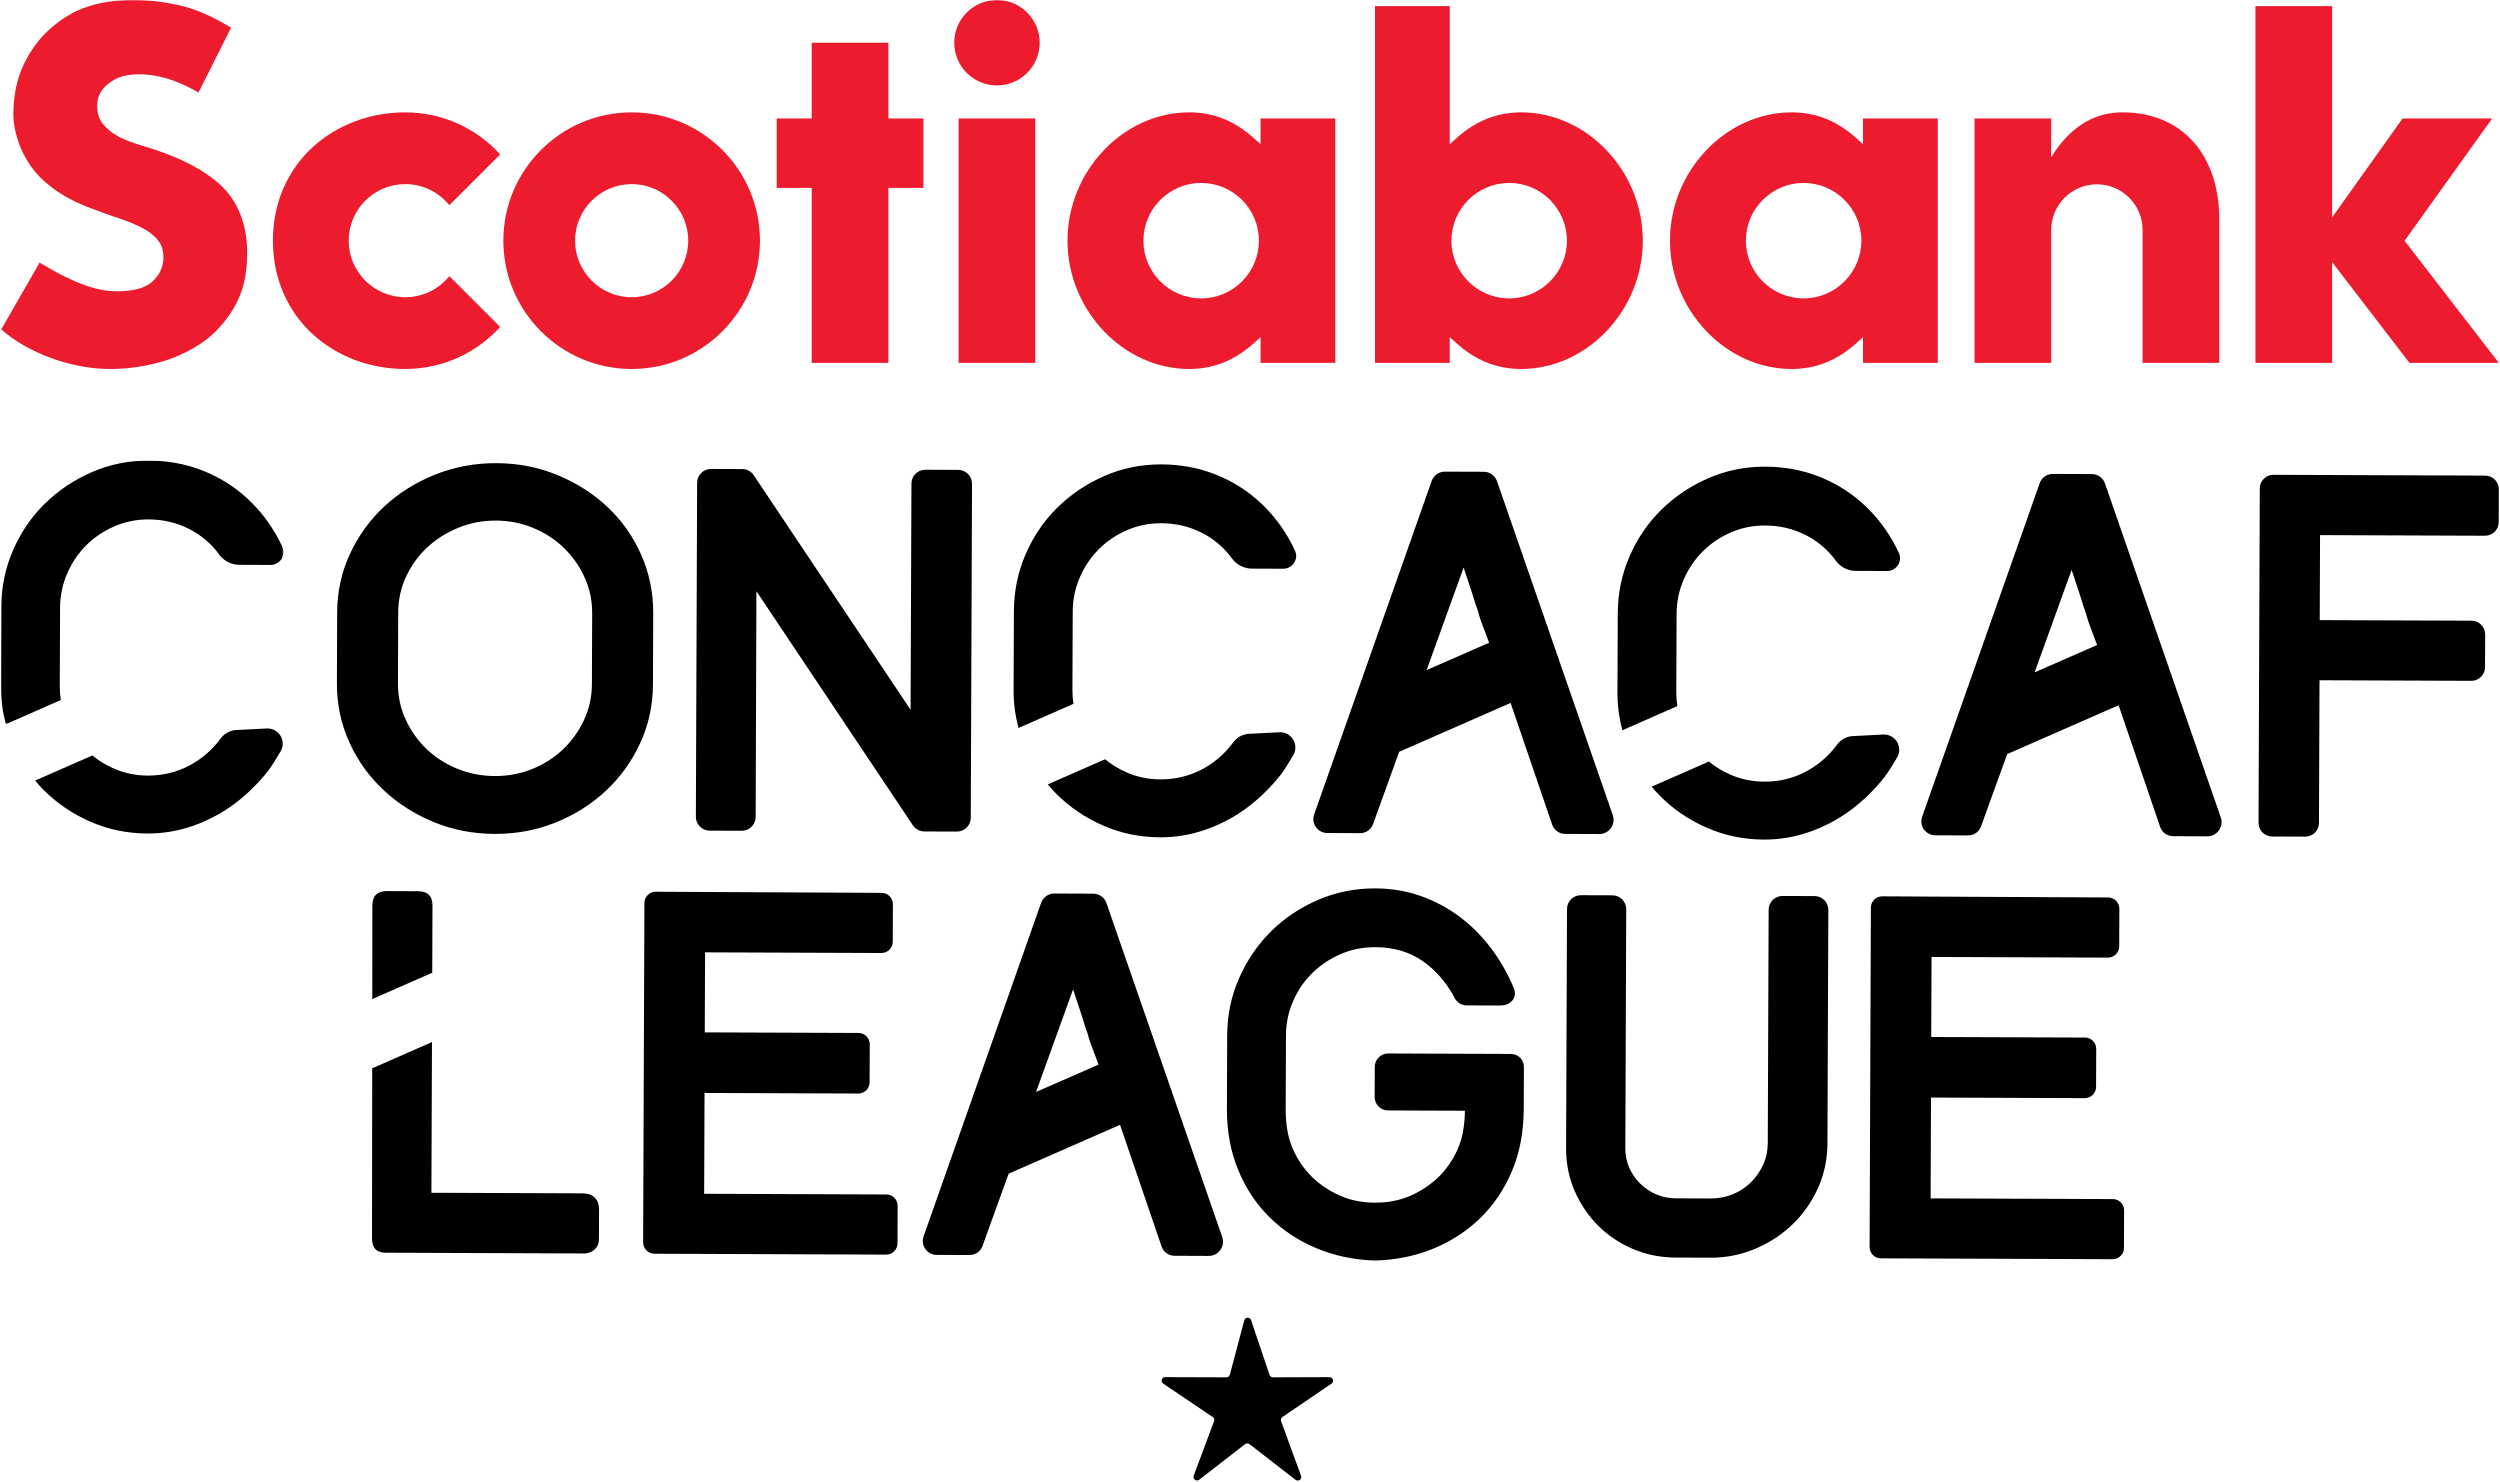 <?xml version="1.0" encoding="UTF-8"?>
<svg width="1331px" height="789px" viewBox="0 0 1331 789" version="1.1" xmlns="http://www.w3.org/2000/svg" xmlns:xlink="http://www.w3.org/1999/xlink">
    <title>Scotiabank Concacaf League/2</title>
    <defs>
        <polygon id="path-1" points="0 0.004 150.448 0.004 150.448 140.334 0 140.334"></polygon>
        <polygon id="path-3" points="0 788.253 1329.872 788.253 1329.872 0 0 0"></polygon>
    </defs>
    <g id="Scotiabank-Concacaf-League/2" stroke="none" stroke-width="1" fill="none" fill-rule="evenodd">
        <g id="Group-54" transform="translate(0.5, 0)">
            <path d="M584.372,566.789 C582.944,562.936 581.752,559.764 580.799,557.267 C579.843,554.78 579.21,552.892 578.892,551.603 C578.578,550.321 578.184,549.073 577.706,547.87 C577.228,546.666 576.829,545.421 576.517,544.136 C575.721,541.72 574.885,539.158 574.013,536.421 C573.142,533.693 572.069,530.478 570.804,526.779 L551.098,581.35 L584.372,566.789 Z M624.813,668.577 C621.706,668.575 618.94,666.595 617.937,663.652 L595.809,598.85 L536.493,624.866 L522.567,663.407 C521.526,666.284 518.792,668.187 515.738,668.166 L498.218,668.111 C493.099,668.097 489.517,663.057 491.219,658.23 C503.554,623.231 545.015,505.616 553.8,480.652 C554.849,477.67 557.668,475.697 560.83,475.708 L581.574,475.787 C584.731,475.799 587.534,477.804 588.569,480.786 L650.214,658.598 C651.925,663.529 648.247,668.677 643.024,668.653 L624.813,668.577 Z" id="Fill-1" fill="#000000"></path>
            <path d="M738.573,560.871 C734.638,560.857 731.438,564.034 731.423,567.969 L731.362,584.055 C731.348,587.986 734.525,591.187 738.459,591.201 L779.419,591.356 C779.317,599.371 778.072,606.168 775.636,611.683 C773.126,617.372 769.699,622.374 765.353,626.687 C761.001,630.847 756.017,634.158 750.389,636.623 C744.764,639.089 738.576,640.308 731.837,640.284 L731.234,640.281 C724.498,640.255 718.322,638.99 712.714,636.481 C707.103,633.974 702.146,630.625 697.829,626.434 C693.512,622.085 690.12,617.057 687.654,611.35 C685.188,605.646 683.97,598.619 683.999,590.274 L684.148,551.276 C684.171,544.861 685.439,538.767 687.948,532.998 C690.455,527.23 693.885,522.229 698.234,517.991 C702.583,513.756 707.611,510.407 713.317,507.935 C719.021,505.472 725.166,504.251 731.747,504.277 C741.377,504.312 749.672,506.714 756.635,511.471 C763.598,516.23 769.311,522.713 773.77,530.912 L773.534,530.673 C775.126,533.727 777.449,535.26 780.497,535.272 L797.828,535.336 C801.037,535.351 803.369,534.395 804.82,532.474 C806.275,530.553 806.438,528.309 805.327,525.735 C801.987,517.863 797.84,510.704 792.891,504.266 C787.939,497.83 782.345,492.31 776.102,487.708 C769.859,483.114 763.015,479.52 755.563,476.923 C748.107,474.329 740.208,473.015 731.863,472.982 C720.951,472.942 710.709,474.991 701.149,479.127 C691.583,483.266 683.259,488.85 676.173,495.883 C669.082,502.919 663.436,511.203 659.227,520.734 C655.018,530.267 652.894,540.408 652.856,551.16 L652.706,590.158 C652.663,602.193 654.672,613.117 658.723,622.919 C662.777,632.724 668.362,641.127 675.482,648.131 C682.594,655.143 690.915,660.631 700.452,664.598 C709.98,668.568 720.208,670.728 731.12,671.092 L731.721,671.095 C742.639,670.812 752.878,668.731 762.438,664.832 C772.004,660.938 780.369,655.51 787.533,648.556 C794.704,641.602 800.349,633.24 804.479,623.464 C808.522,613.895 810.58,603.216 810.705,591.475 L810.737,591.475 L810.825,568.033 C810.839,564.226 807.767,561.131 803.963,561.116 L738.573,560.871 Z" id="Fill-3" fill="#000000"></path>
            <path d="M965.581,477.072 C969.641,477.089 972.92,480.395 972.902,484.449 L972.436,608.689 C972.404,617.197 970.725,625.137 967.411,632.502 C964.091,639.87 959.574,646.312 953.858,651.829 C948.139,657.347 941.503,661.695 933.948,664.875 C926.39,668.055 918.442,669.629 910.1,669.6 L891.563,669.527 C883.542,669.501 876.005,667.985 868.954,664.992 C861.903,661.996 855.742,657.88 850.463,652.642 C845.188,647.408 840.999,641.255 837.898,634.181 C834.794,627.113 833.261,619.479 833.29,611.298 L833.768,483.93 C833.783,479.867 837.085,476.588 841.145,476.608 L857.98,476.667 C862.04,476.684 865.319,479.987 865.302,484.047 L864.824,611.417 C864.809,615.107 865.518,618.558 866.949,621.773 C868.38,624.991 870.333,627.807 872.816,630.22 C875.293,632.636 878.132,634.534 881.341,635.909 C884.542,637.288 887.99,637.982 891.682,637.993 L910.22,638.063 C914.394,638.081 918.322,637.335 922.024,635.825 C925.717,634.312 928.935,632.202 931.675,629.48 C934.414,626.76 936.592,623.639 938.206,620.115 C939.827,616.591 940.643,612.747 940.66,608.57 L941.127,484.329 C941.141,480.275 944.447,476.996 948.507,477.011 L965.581,477.072 Z" id="Fill-5" fill="#000000"></path>
            <path d="M994.878,663.906 L995.557,483.203 C995.569,479.883 998.277,477.199 1001.599,477.216 L1121.861,477.811 C1125.181,477.825 1127.857,480.527 1127.845,483.844 L1127.769,503.845 C1127.757,507.164 1125.056,509.846 1121.733,509.834 L1027.852,509.482 L1027.688,552.088 L1109.541,552.394 C1112.861,552.409 1115.539,555.111 1115.53,558.43 L1115.452,578.661 C1115.44,581.984 1112.738,584.665 1109.418,584.651 L1027.569,584.345 L1027.365,638.024 L1124.382,638.388 C1127.702,638.4 1130.384,641.102 1130.369,644.422 L1130.296,664.413 C1130.282,667.73 1127.58,670.415 1124.263,670.403 L1000.868,669.939 C997.548,669.928 994.866,667.226 994.878,663.906" id="Fill-7" fill="#000000"></path>
            <path d="M229.623,517.88 L197.696,531.905 L197.745,482.088 C197.766,476.952 200.34,474.393 205.478,474.414 L222.083,474.475 C227.221,474.495 229.778,477.072 229.757,482.208 L229.623,517.88 Z" id="Fill-9" fill="#000000"></path>
            <path d="M309.085,635.329 L229.182,635.029 L229.482,554.788 L197.66,568.767 L197.564,659.218 C197.543,664.356 199.942,666.933 204.754,666.95 L310.65,667.344 C311.947,667.349 313.153,666.979 314.174,666.501 C316.132,665.58 317.724,663.735 318.138,661.616 C318.388,660.331 318.382,658.85 318.385,657.749 L318.435,644.752 C318.441,643.744 318.365,642.773 318.248,641.875 C317.817,638.593 315.235,635.996 311.958,635.539 C311.067,635.416 310.096,635.332 309.085,635.329" id="Fill-11" fill="#000000"></path>
            <path d="M314.775,326.455 C314.801,319.716 313.46,313.374 310.755,307.425 C308.044,301.479 304.378,296.247 299.741,291.735 C295.1,287.229 289.662,283.676 283.41,281.082 C277.164,278.494 270.506,277.182 263.447,277.156 C256.382,277.13 249.681,278.43 243.33,281.053 C236.982,283.676 231.473,287.188 226.801,291.584 C222.129,295.982 218.419,301.141 215.67,307.069 C212.919,312.995 211.531,319.328 211.505,326.067 L211.365,363.861 C211.342,370.6 212.68,376.948 215.384,382.894 C218.092,388.84 221.762,394.072 226.402,398.581 C231.039,403.093 236.519,406.646 242.849,409.234 C249.177,411.828 255.872,413.134 262.934,413.163 C269.996,413.189 276.662,411.93 282.929,409.385 C289.201,406.844 294.666,403.332 299.338,398.855 C304.008,394.381 307.718,389.178 310.469,383.25 C313.218,377.327 314.605,370.988 314.632,364.249 L314.775,326.455 Z M347.13,364.371 C347.089,375.444 344.842,385.829 340.394,395.517 C335.944,405.212 329.893,413.652 322.245,420.846 C314.594,428.039 305.666,433.705 295.459,437.835 C285.252,441.968 274.374,444.014 262.821,443.974 C251.264,443.93 240.398,441.802 230.226,437.591 C220.048,433.385 211.123,427.649 203.452,420.397 C195.775,413.148 189.747,404.664 185.375,394.935 C180.994,385.211 178.826,374.812 178.866,363.739 L179.009,325.944 C179.053,314.872 181.338,304.493 185.865,294.798 C190.394,285.107 196.486,276.704 204.14,269.592 C211.785,262.481 220.753,256.858 231.039,252.722 C241.325,248.589 252.249,246.543 263.803,246.586 C275.359,246.631 286.219,248.758 296.394,252.967 C306.57,257.179 315.453,262.871 323.052,270.038 C330.645,277.208 336.593,285.655 340.89,295.381 C345.186,305.108 347.314,315.504 347.271,326.577 L347.13,364.371 Z" id="Fill-13" fill="#000000"></path>
            <path d="M508.921,442.731 L491.62,442.667 C489.163,442.658 486.883,441.448 485.522,439.405 C472.858,420.448 408.817,324.603 402.209,314.748 L401.822,434.937 C401.807,439.02 398.485,442.317 394.404,442.302 L377.342,442.238 C373.264,442.221 369.968,438.901 369.982,434.82 L370.652,257.023 C370.664,252.943 373.987,249.646 378.064,249.664 L394.672,249.725 C397.129,249.737 399.42,250.967 400.784,253.007 L484.298,377.883 L484.75,257.452 C484.764,253.371 488.087,250.078 492.165,250.092 L509.644,250.156 C513.724,250.174 517.021,253.494 517.003,257.574 L516.339,435.371 C516.321,439.452 513.002,442.745 508.921,442.731" id="Fill-15" fill="#000000"></path>
            <path d="M1201.941,438.06 L1202.609,260.032 C1202.623,256.016 1205.891,252.772 1209.91,252.789 L1322.623,253.215 C1326.639,253.224 1329.886,256.497 1329.872,260.51 L1329.805,277.981 C1329.787,282 1326.52,285.241 1322.503,285.227 L1234.693,284.897 L1234.524,330.153 L1315.351,330.456 C1319.367,330.468 1322.611,333.741 1322.597,337.755 L1322.53,355.228 C1322.515,359.244 1319.248,362.486 1315.231,362.471 L1234.405,362.165 L1234.119,438.182 C1234.105,442.202 1230.834,445.443 1226.818,445.428 L1209.184,445.361 C1205.168,445.346 1201.927,442.076 1201.941,438.06" id="Fill-17" fill="#000000"></path>
            <g id="Group-21" transform="translate(0, 245.211)">
                <mask id="mask-2" fill="white">
                    <use xlink:href="#path-1"></use>
                </mask>
                <g id="Clip-20"></g>
                <path d="M146.325,39.172 C141.69,31.203 136.018,24.316 129.291,18.507 C122.57,12.698 114.913,8.174 106.333,4.927 C97.749,1.683 88.559,0.039 78.76,0.004 C67.996,-0.036 57.871,2.013 48.38,6.154 C38.882,10.299 30.549,15.889 23.376,22.928 C16.2,29.973 10.548,38.262 6.415,47.802 C2.285,57.347 0.195,67.499 0.157,78.26 L-0.001,120.185 C-0.026,127.18 0.904,133.875 2.609,140.334 L31.875,127.48 C31.537,125.142 31.315,122.764 31.324,120.304 L31.481,78.38 C31.505,71.956 32.77,65.852 35.282,60.081 C37.794,54.305 41.19,49.3 45.463,45.059 C49.73,40.821 54.726,37.467 60.438,34.995 C66.148,32.526 72.217,31.302 78.643,31.328 C86.356,31.357 93.494,33.033 100.072,36.347 C106.645,39.667 112.089,44.307 116.403,50.265 C118.883,53.547 122.751,55.482 126.864,55.497 L143.547,55.561 C148.487,55.578 151.892,50.475 149.84,45.983 C148.779,43.657 147.607,41.387 146.325,39.172" id="Fill-19" fill="#000000" mask="url(#mask-2)"></path>
            </g>
            <path d="M125.962,388.629 C122.479,388.617 119.191,390.247 117.09,393.027 L116.516,393.788 C111.832,399.877 106.195,404.59 99.596,407.939 C92.994,411.287 85.842,412.946 78.132,412.917 C71.706,412.893 65.646,411.629 59.957,409.116 C55.803,407.286 52.049,404.974 48.668,402.208 L18.184,415.592 C19.65,417.341 21.177,419.043 22.803,420.664 C29.924,427.761 38.216,433.372 47.68,437.505 C57.141,441.635 67.249,443.722 78.016,443.763 C86.206,443.792 94.204,442.454 102.004,439.755 C109.806,437.053 117.049,433.267 123.735,428.391 C130.416,423.517 137.186,416.924 142.272,410.355 C144.339,407.685 147.14,403.042 148.912,399.996 C150.014,398.107 150.305,395.869 149.722,393.765 C148.755,390.258 145.575,387.827 141.937,387.813 L125.962,388.629 Z" id="Fill-22" fill="#000000"></path>
            <path d="M685.463,286.409 C680.832,278.441 675.157,271.553 668.433,265.744 C661.708,259.936 654.055,255.412 645.474,252.162 C636.89,248.921 627.7,247.277 617.901,247.242 C607.137,247.199 597.009,249.25 587.519,253.392 C578.023,257.534 569.687,263.124 562.514,270.166 C555.338,277.208 549.689,285.5 545.556,295.04 C541.423,304.582 539.336,314.737 539.299,325.498 L539.138,367.422 C539.112,374.415 540.045,381.113 541.75,387.569 L571.013,374.718 C570.675,372.38 570.453,370.002 570.462,367.539 L570.622,325.617 C570.643,319.194 571.911,313.09 574.423,307.316 C576.936,301.542 580.328,296.538 584.604,292.297 C588.871,288.056 593.864,284.701 599.577,282.23 C605.286,279.764 611.358,278.54 617.785,278.566 C625.497,278.592 632.635,280.271 639.21,283.585 C645.783,286.905 651.227,291.542 655.541,297.5 C658.021,300.782 661.892,302.717 666.005,302.734 L682.688,302.796 C687.626,302.813 691.03,297.712 688.981,293.218 C687.92,290.895 686.748,288.622 685.463,286.409" id="Fill-24" fill="#000000"></path>
            <path d="M665.103,390.655 C661.617,390.644 658.329,392.27 656.228,395.051 L655.657,395.814 C650.97,401.9 645.333,406.616 638.737,409.965 C632.133,413.311 624.983,414.973 617.271,414.943 C610.847,414.92 604.784,413.655 599.095,411.14 C594.944,409.309 591.19,407.001 587.809,404.232 L557.322,417.619 C558.791,419.368 560.315,421.067 561.942,422.688 C569.062,429.785 577.354,435.396 586.821,439.529 C596.279,443.659 606.39,445.745 617.157,445.786 C625.347,445.818 633.342,444.481 641.145,441.782 C648.944,439.08 656.187,435.294 662.873,430.417 C669.557,425.544 676.328,418.948 681.411,412.381 C683.48,409.712 686.281,405.066 688.053,402.023 C689.152,400.137 689.443,397.893 688.861,395.788 C687.896,392.285 684.716,389.851 681.078,389.836 L665.103,390.655 Z" id="Fill-26" fill="#000000"></path>
            <path d="M1006.958,287.618 C1002.327,279.649 996.652,272.759 989.928,266.95 C983.203,261.144 975.55,256.617 966.969,253.37 C958.385,250.129 949.195,248.485 939.396,248.45 C928.632,248.407 918.504,250.459 909.014,254.6 C899.518,258.742 891.182,264.332 884.009,271.371 C876.833,278.416 871.184,286.708 867.051,296.248 C862.918,305.79 860.831,315.945 860.793,326.706 L860.633,368.631 C860.607,375.623 861.54,382.321 863.245,388.777 L892.508,375.926 C892.17,373.588 891.948,371.21 891.957,368.747 L892.117,326.823 C892.138,320.402 893.406,314.298 895.918,308.524 C898.431,302.75 901.823,297.746 906.099,293.505 C910.366,289.264 915.359,285.91 921.072,283.438 C926.781,280.972 932.853,279.748 939.277,279.774 C946.992,279.8 954.13,281.476 960.705,284.79 C967.278,288.113 972.722,292.75 977.036,298.708 C979.516,301.99 983.387,303.925 987.5,303.943 L1004.183,304.004 C1009.121,304.021 1012.525,298.921 1010.476,294.426 C1009.415,292.103 1008.243,289.83 1006.958,287.618" id="Fill-28" fill="#000000"></path>
            <path d="M986.598,391.864 C983.112,391.849 979.824,393.478 977.723,396.259 L977.152,397.02 C972.465,403.108 966.828,407.824 960.232,411.173 C953.627,414.516 946.478,416.181 938.766,416.151 C932.342,416.128 926.279,414.863 920.59,412.348 C916.439,410.515 912.685,408.209 909.304,405.44 L878.817,418.827 C880.286,420.576 881.81,422.275 883.437,423.896 C890.557,430.993 898.849,436.604 908.313,440.737 C917.774,444.867 927.885,446.954 938.652,446.994 C946.842,447.026 954.837,445.689 962.64,442.99 C970.439,440.288 977.682,436.499 984.368,431.625 C991.052,426.752 997.82,420.156 1002.906,413.589 C1004.975,410.92 1007.776,406.274 1009.548,403.228 C1010.647,401.345 1010.938,399.101 1010.356,396.996 C1009.391,393.493 1006.211,391.059 1002.573,391.045 L986.598,391.864 Z" id="Fill-30" fill="#000000"></path>
            <path d="M341.909,661.453 L342.588,480.752 C342.599,477.43 345.307,474.745 348.63,474.763 L468.892,475.357 C472.209,475.375 474.887,478.074 474.873,481.391 L474.8,501.391 C474.785,504.711 472.083,507.392 468.763,507.381 L374.879,507.028 L374.719,549.634 L456.569,549.943 C459.891,549.955 462.57,552.657 462.558,555.977 L462.482,576.207 C462.468,579.53 459.769,582.212 456.449,582.197 L374.597,581.891 L374.395,635.57 L471.413,635.935 C474.73,635.946 477.411,638.648 477.4,641.968 L477.324,661.96 C477.312,665.277 474.61,667.961 471.29,667.949 L347.898,667.486 C344.578,667.474 341.897,664.772 341.909,661.453" id="Fill-32" fill="#000000"></path>
            <path d="M1115.999,343.397 C1114.571,339.541 1113.381,336.37 1112.425,333.875 C1111.469,331.386 1110.837,329.5 1110.522,328.212 C1110.205,326.927 1109.811,325.682 1109.333,324.475 C1108.855,323.272 1108.456,322.027 1108.144,320.742 C1107.348,318.331 1106.515,315.764 1105.643,313.03 C1104.772,310.299 1103.696,307.087 1102.434,303.388 L1082.725,357.959 L1115.999,343.397 Z M1156.443,445.183 C1153.339,445.177 1150.57,443.204 1149.57,440.26 L1127.436,375.459 L1068.12,401.472 L1054.193,440.016 C1053.153,442.889 1050.419,444.796 1047.364,444.775 L1029.844,444.72 C1024.726,444.702 1021.144,439.666 1022.846,434.839 C1035.181,399.84 1076.642,282.222 1085.427,257.26 C1086.476,254.276 1089.295,252.306 1092.46,252.317 L1113.201,252.396 C1116.357,252.408 1119.164,254.41 1120.196,257.395 L1181.841,435.206 C1183.555,440.141 1179.874,445.285 1174.651,445.262 L1156.443,445.183 Z" id="Fill-34" fill="#000000"></path>
            <path d="M792.306,342.182 C790.878,338.326 789.686,335.155 788.733,332.66 C787.777,330.171 787.144,328.282 786.827,326.997 C786.512,325.711 786.116,324.464 785.638,323.26 C785.162,322.056 784.763,320.812 784.451,319.526 C783.653,317.113 782.819,314.548 781.948,311.811 C781.076,309.083 780.003,305.871 778.738,302.173 L759.032,356.741 L792.306,342.182 Z M832.747,443.968 C829.64,443.965 826.874,441.989 825.871,439.045 L803.743,374.24 L744.427,400.257 L730.501,438.8 C729.46,441.671 726.726,443.58 723.672,443.56 L706.149,443.501 C701.034,443.484 697.452,438.45 699.154,433.621 C711.489,398.624 752.947,281.006 761.734,256.045 C762.784,253.06 765.599,251.09 768.765,251.099 L789.508,251.178 C792.665,251.192 795.469,253.195 796.5,256.179 L858.148,433.991 C859.859,438.923 856.181,444.07 850.958,444.047 L832.747,443.968 Z" id="Fill-36" fill="#000000"></path>
            <path d="M665.573,702.842 L675.413,732.006 C675.672,732.778 676.395,733.291 677.208,733.291 L707.316,733.189 C709.185,733.183 709.931,735.594 708.386,736.646 L682.265,754.422 C681.548,754.909 681.257,755.824 681.551,756.635 L692.175,785.705 C692.825,787.483 690.741,789.008 689.24,787.845 L664.725,768.859 C664.045,768.334 663.089,768.334 662.41,768.859 L637.962,787.792 C636.461,788.961 634.368,787.422 635.033,785.635 L645.858,756.649 C646.164,755.83 645.867,754.906 645.144,754.417 L618.795,736.649 C617.248,735.602 617.991,733.18 619.859,733.189 L652.431,733.291 C653.29,733.291 654.045,732.717 654.264,731.886 L661.956,702.961 C662.437,701.151 664.975,701.069 665.573,702.842" id="Fill-38" fill="#000000"></path>
            <path d="M335.795,158.247 C319.187,158.247 305.672,144.74 305.672,128.133 C305.672,111.525 319.187,98.015 335.795,98.015 C352.4,98.015 365.909,111.525 365.909,128.133 C365.909,144.74 352.4,158.247 335.795,158.247 M335.795,59.822 C298.126,59.822 267.478,90.463 267.478,128.133 C267.478,165.799 298.126,196.446 335.795,196.446 C373.461,196.446 404.106,165.799 404.106,128.133 C404.106,90.463 373.461,59.822 335.795,59.822" id="Fill-40" fill="#EC1B2E"></path>
            <polygon id="Fill-42" fill="#EC1B2E" points="491.134 63.072 472.486 63.072 472.486 22.751 431.652 22.751 431.652 63.072 413.004 63.072 413.004 100.033 431.652 100.033 431.652 193.2 472.486 193.2 472.486 100.033 491.134 100.033"></polygon>
            <mask id="mask-4" fill="white">
                <use xlink:href="#path-3"></use>
            </mask>
            <g id="Clip-45"></g>
            <polygon id="Fill-44" fill="#EC1B2E" mask="url(#mask-4)" points="509.865 193.198 550.696 193.198 550.696 63.07 509.865 63.07"></polygon>
            <path d="M530.277,0.003 C517.735,0.003 507.528,10.21 507.528,22.749 C507.528,35.29 517.735,45.495 530.277,45.495 C542.822,45.495 553.029,35.29 553.029,22.749 C553.029,10.21 542.822,0.003 530.277,0.003" id="Fill-46" fill="#EC1B2E" mask="url(#mask-4)"></path>
            <path d="M1115.885,98.125 C1129.304,98.125 1140.216,109.04 1140.216,122.456 L1140.216,193.198 L1181.042,193.198 L1181.042,116.86 C1181.042,82.208 1161.048,59.814 1129.496,59.814 C1116.523,59.814 1102.83,65.498 1091.556,83.691 L1091.556,63.064 L1050.725,63.064 L1050.725,193.198 L1091.556,193.198 L1091.556,122.456 C1091.556,109.04 1102.472,98.125 1115.885,98.125" id="Fill-47" fill="#EC1B2E" mask="url(#mask-4)"></path>
            <polygon id="Fill-48" fill="#EC1B2E" mask="url(#mask-4)" points="1329.871 193.199 1279.698 128.184 1326.35 63.065 1278.625 63.065 1241.137 115.712 1241.137 3.253 1200.299 3.253 1200.299 193.199 1241.137 193.199 1241.137 139.566 1282.297 193.199"></polygon>
            <path d="M126.901,158.176 C129.836,151.093 131.089,143.92 131.089,134.2 C131.089,121.069 126.974,109.329 119.495,101.147 C110.777,91.596 95.875,83.668 75.204,77.574 C70.671,76.242 66.877,74.816 63.595,73.213 C59.946,71.438 57.258,69.279 54.947,66.775 C52.297,63.916 51.228,60.52 51.228,56.23 C51.228,50.188 54.466,46.09 59.724,42.778 C66.329,38.622 79.025,38.211 92.007,43.023 C96.525,44.699 100.57,46.55 105.178,49.255 L122.535,14.722 C116.088,10.869 106.915,5.853 97.647,3.501 C88.253,1.113 79.445,0 69.917,0 C60.368,0 51.65,1.443 44.002,4.285 C37.205,6.8 30.164,11.39 24.171,17.196 C18.741,22.466 13.815,29.977 10.982,36.943 C8.082,44.064 6.61,52.155 6.61,61.001 C6.61,70.232 10.982,85.169 21.997,95.493 C33.886,106.645 47.375,110.6 52.802,112.698 C58.176,114.774 64.198,116.56 68.016,118.082 C72.047,119.696 76.594,121.824 79.197,123.774 C81.992,125.87 83.881,127.761 85.152,130.399 C86.384,132.987 86.699,135.328 86.419,138.694 C86.064,142.985 84.111,146.628 80.61,149.918 C77.113,153.209 70.797,155.095 61.843,155.095 C54.329,155.095 46.687,152.988 39.071,149.612 C32.364,146.648 27.733,144.034 20.574,139.808 L0.166,175.366 C14.407,188.01 37.497,196.448 58.06,196.448 C68.567,196.448 79.488,194.699 88.827,191.534 C97.629,188.546 106.347,183.676 112.138,178.503 C118.347,172.95 124.007,165.159 126.901,158.176" id="Fill-49" fill="#EC1B2E" mask="url(#mask-4)"></path>
            <path d="M238.72,146.999 C233.194,153.852 224.738,158.247 215.269,158.247 C198.664,158.247 185.149,144.741 185.149,128.133 C185.149,111.525 198.664,98.016 215.269,98.016 C224.738,98.016 233.194,102.411 238.72,109.263 L265.783,82.195 C253.282,68.458 235.263,59.822 215.272,59.822 C177.603,59.822 144.804,86.628 144.804,128.133 C144.804,169.638 177.603,196.447 215.272,196.447 C235.266,196.447 253.282,187.811 265.786,174.071 L238.72,146.999 Z" id="Fill-50" fill="#EC1B2E" mask="url(#mask-4)"></path>
            <path d="M638.991,158.866 C622.042,158.866 608.256,145.082 608.256,128.134 C608.256,111.182 622.042,97.393 638.991,97.393 C655.937,97.393 669.729,111.182 669.729,128.134 C669.729,145.082 655.937,158.866 638.991,158.866 L638.991,158.866 Z M710.426,193.198 L710.426,63.064 L670.621,63.064 L670.621,76.748 L666.931,73.452 C656.948,64.53 645.791,59.817 632.643,59.817 C597.518,59.817 567.838,91.1 567.838,128.134 C567.838,165.165 597.518,196.448 632.643,196.448 C645.791,196.448 656.948,191.732 666.931,182.813 L670.621,179.516 L670.621,193.198 L710.426,193.198 Z" id="Fill-51" fill="#EC1B2E" mask="url(#mask-4)"></path>
            <path d="M959.74,158.866 C942.791,158.866 929.005,145.082 929.005,128.134 C929.005,111.182 942.791,97.393 959.74,97.393 C976.689,97.393 990.481,111.182 990.481,128.134 C990.481,145.082 976.689,158.866 959.74,158.866 L959.74,158.866 Z M1031.176,193.198 L1031.176,63.064 L991.37,63.064 L991.37,76.748 L987.68,73.452 C977.7,64.53 966.54,59.817 953.395,59.817 C918.267,59.817 888.59,91.1 888.59,128.134 C888.59,165.165 918.267,196.448 953.395,196.448 C966.54,196.448 977.7,191.732 987.68,182.813 L991.37,179.516 L991.37,193.198 L1031.176,193.198 Z" id="Fill-52" fill="#EC1B2E" mask="url(#mask-4)"></path>
            <path d="M772.242,128.132 C772.242,111.184 786.032,97.391 802.98,97.391 C819.929,97.391 833.715,111.184 833.715,128.132 C833.715,145.081 819.929,158.864 802.98,158.864 C786.032,158.864 772.242,145.081 772.242,128.132 L772.242,128.132 Z M771.35,193.199 L771.35,179.515 L775.04,182.811 C785.023,191.733 796.18,196.446 809.328,196.446 C844.45,196.446 874.133,165.166 874.133,128.132 C874.133,91.099 844.45,59.816 809.328,59.816 C796.18,59.816 785.023,64.531 775.04,73.45 L771.35,76.75 L771.35,3.251 L731.545,3.251 L731.545,193.199 L771.35,193.199 Z" id="Fill-53" fill="#EC1B2E" mask="url(#mask-4)"></path>
        </g>
    </g>
</svg>
